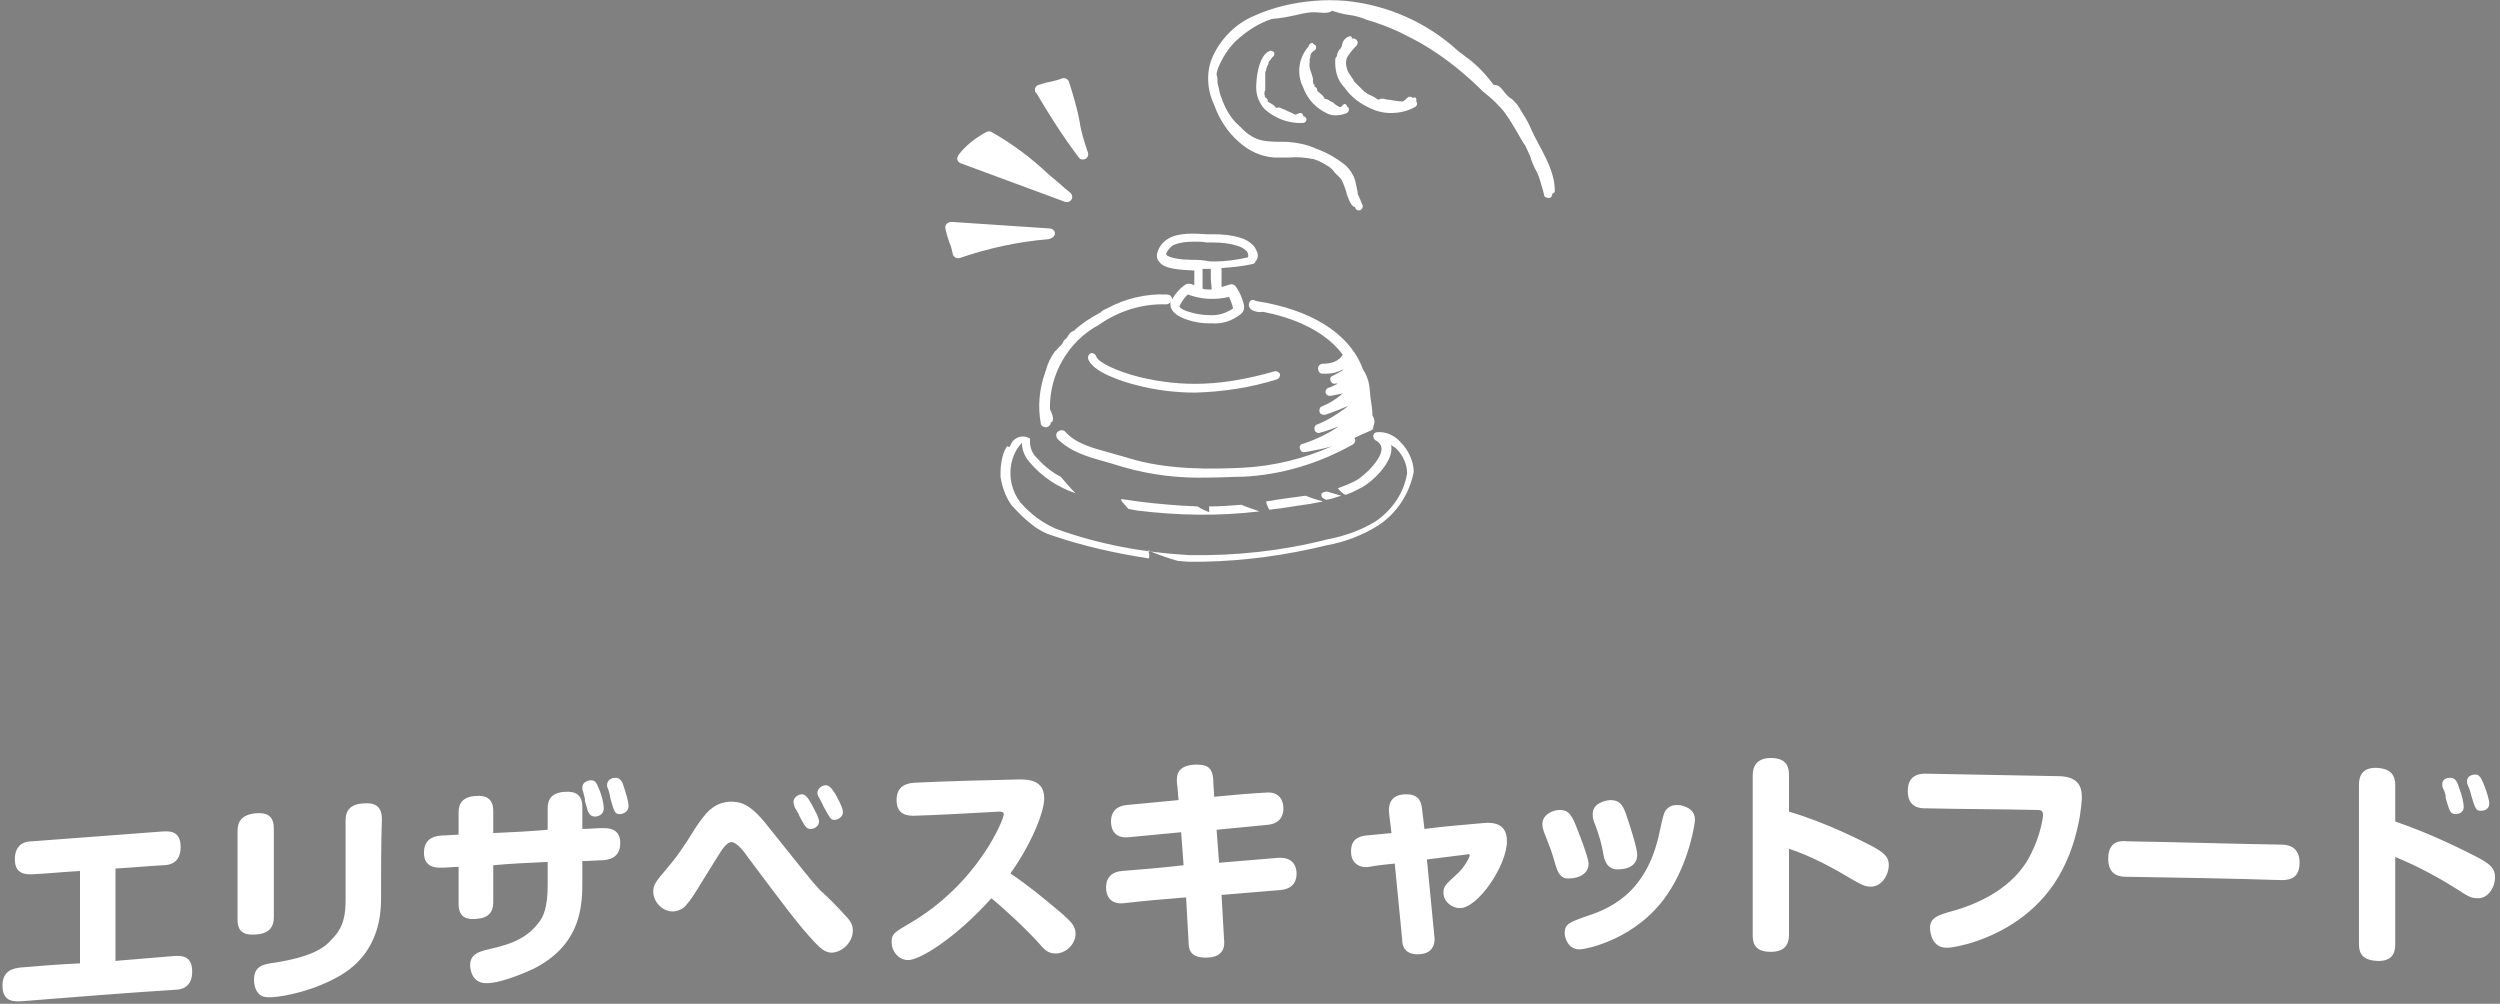 <svg xmlns="http://www.w3.org/2000/svg" viewBox="0 0 303.1 121.7" style="enable-background:new 0 0 303.1 121.7" xml:space="preserve"><rect x="0" y="0" width="303.1" height="121.7" fill="#808080" stroke="none"/><style>.st1{fill:#fff}</style><g id="追加修正箇所_x5F_180130"><path style="fill:none;stroke:#000;stroke-width:3;stroke-miterlimit:10" d="M-201.6-1801.1h2994.9v3069.3H-201.6z"/><path class="st1" d="M153.4 8.8c0-.1 0-.1.1-.2v-.1c0-.1.1-.3.1-.4.1-.2.2-.3.2-.5 0-.1.1-.2.1-.2.1-.1.2-.2.2-.3.1 0 .1-.1.2-.2.2-.1.2-.3.2-.5-.1-.2-.4-.3-.6-.2-1.6.7-1.6 4.4-1.6 4.4 0 1 .4 2 1.1 2.7 1.3 1.1 2.9 1.7 4.6 1.6.2 0 .4-.2.4-.4s-.2-.4-.4-.4V14c-.2-.6-.7-.1-1-.1-.5-.3-.9-.4-1.2-.6-.5-.1-.6-.4-1.1-.2-.2-.4-.6-.5-1-.8 0-.4-.2-.4-.3-.5s0-.2-.1-.3v-.1c0-.1 0-.3.1-.5V8.8zM161 13.8c.7.3 1.6.2 2.3-.1.2-.1.3-.4.2-.6 0-.1-.1-.1-.2-.2v-.1c-.4-.5-.5.1-.8.2-.3-.1-.6-.3-.9-.6-.4-.1-.5-.4-1-.4-.1-.4-.5-.6-.9-1 0-.4-.2-.4-.3-.5s.1-.3-.2-.3c.1-.2-.1-.4 0-.6-.1-.4-.2-.7-.3-1-.1-.3-.2-.7-.1-1.1-.1-.3.1-.5.1-.9.1-.2.3-.4.5-.5.2-.2.2-.4.1-.6-.1-.1-.2-.1-.3-.2 0-.1-.1-.1-.1-.1-.3 0-.4.3-.5.5a4.42 4.42 0 0 0-.6 4.9c.6 1.6 1.7 2.6 3 3.2zM171.3 11.9c-.5-.5-.8.2-1.2.4-.5 0-1.1-.1-1.6-.2-.6 0-.9-.3-1.4 0-.4-.3-.8-.5-1.3-.7-.1-.1-.2-.2-.4-.3l-.3-.3-.9-.9s-.1-.1-.1-.2l-.6-.9c-.3-.6-.4-1.2-.2-1.8.3-.5.7-1 1.1-1.4.2-.2.3-.5.1-.7-.1-.2-.4-.3-.6-.2 0-.1 0-.2-.1-.3-.1 0-.3 0-.4.1-.1 0-.2.1-.3.2-.1.1-.2.2-.3.4-.1.3-.1.6-.3.8s-.3.4-.4.7v.1c0 .1 0 .1-.1.2 0 .1-.1.1-.1.2-.1 1.3.2 2.6 1.1 3.5.9 1.3 2.2 2.2 3.8 2.8.6.2 1.2.3 1.8.3 1 0 2-.2 2.9-.7.3-.1.4-.5.2-.7.1-.5-.2-.6-.4-.4z"/><path class="st1" d="M188.5 23.3c.1-2.7-1.8-5.3-2.8-7.5-.3-.7-.6-1.3-1-1.9-.2-.3-.4-.7-.6-1-.2-.3-.5-.6-.8-.9-1-.5-1.2-1.8-2.2-1.7-.9-1.2-1.9-2.3-3.1-3.2l-1.2-.9C173 2.7 168.2.6 163.1.1c-2.5-.2-5 0-7.5.6-1.2.3-2.4.7-3.5 1.2-2.2.9-4 2.7-5 4.8-.9 1.9-.8 4.1.1 6 .6 1.7 1.6 3.3 3 4.5 1.2 1.1 2.7 1.8 4.3 1.9h1.7c1.1-.1 2.1 0 3.1.2.6.2 1.2.5 1.8.9.3.2.5.4.7.7l.1.1.5.5c.2.2.3.4.4.6.2.5.4 1 .5 1.5.3.8.6 1.5 1 1.5v.1c.1.2.2.3.4.3h.2c.2-.1.4-.4.3-.6-.2-.5-.4-1-.6-1.4v-.2c-.1-.5-.2-.9-.3-1.4-.2-.7-.6-1.3-1.1-1.8-1.1-.9-2.3-1.6-3.7-2.1-1.1-.5-2.2-.7-3.4-.8-1 0-1.9 0-2.6-.1-1.2-.1-2.3-.8-3.1-1.7-1.1-.9-1.8-2.1-2.3-3.5-.2-.5-.3-1-.4-1.5-.1-.2-.1-.5-.1-.8s-.1-.4-.1-.6.1-.5.2-.8c.5-1.2 1.2-2.3 2.1-3.2 1.3-1.2 2.8-2.2 4.4-2.7 2.3-.2 3.5-.7 4.7-.8 1-.1 2 .3 2.6-.2.6.2 1.3.4 2 .5.8.1 1.5.3 2.2.6 1.4.4 2.7.9 4 1.5 1.2.6 2.4 1.2 3.5 1.9 2.4 1.5 4.6 3.3 6.6 5.3.5.4 1 .8 1.5 1.3s.9.9 1.3 1.5c.8 1.1 1.4 2.3 2.2 3.6l.1.1c.2.4.4.9.6 1.3.2.7.5 1.4.9 2.1l.2.5c.1.3.2.7.3 1 .1.3.2.7.3 1.1 0 .3.3.4.6.4s.4-.3.4-.5l.3-.2c0 .1 0 0 0 0zM130.8 19.1c.2.3.6.3.9.1.2-.2.3-.4.2-.7-.4-1.2-.8-2.4-1-3.7-.3-1.7-.8-3.3-1.3-4.9-.1-.3-.5-.5-.8-.4-.5.2-1.3.4-1.9.5l-1 .3c-.3.1-.5.4-.4.8 0 .1 0 .1.1.1 1.6 2.7 3.3 5.4 5.2 7.9zM116.5 19.8l12.7 4.7h.2c.3 0 .6-.3.6-.6 0-.2-.1-.4-.2-.5-.9-.7-1.7-1.5-2.6-2.2-2.1-2-4.5-3.8-7-5.2-.2-.1-.4-.1-.6 0-1.3.7-2.5 1.6-3.4 2.8-.2.3-.2.7.1.9 0 0 .1.1.2.1zM127.9 28.3c0-.3-.3-.6-.6-.6l-12-.8c-.2 0-.3.1-.5.2-.1.1-.2.3-.2.5.1.6.3 1.2.5 1.8.2.4.3.9.4 1.3 0 .3.3.6.6.6h.2c3.5-1.2 7.1-2 10.8-2.3.5-.1.8-.4.8-.7zM151.4 36.9c0 .3.1.5.4.7.4.2.9.3 1.3.2 3.1.6 7.3 2 9.7 5.2-.1.1-.2.3-.3.4l-.4.3c-.5.3-1.1.4-1.7.4-.3 0-.6.2-.6.6 0 .3.2.6.5.6h.6c.7 0 1.3-.2 1.9-.5h.1c-.4.3-.8.5-1.2.7-.3.1-.5.3-.4.6s.3.5.6.4h.3c-.4.2-.7.4-1.1.5-.3.1-.4.3-.4.6.1.3.3.4.6.4l1.5-.3c-.8.7-1.6 1.2-2.6 1.6-.2.1-.3.4-.2.7.1.2.3.3.6.3 1-.3 1.9-.7 2.9-1.1l-.4.3c-1.1.8-2.2 1.5-3.5 2-.2.1-.3.4-.2.7.1.2.3.3.5.3.8-.2 1.6-.5 2.4-.8-1.3.9-2.8 1.6-4.3 2.1-.3 0-.5.3-.4.6s.3.5.6.4h.1c1.1-.2 2.2-.4 3.2-.7-3.4 1.5-7 2.4-10.7 2.6-3.8.2-9.4.3-14.1-1.2l-2.1-.6c-2.2-.6-4.1-1.1-5.4-2.5-.2-.3-.6-.3-.9-.1-.3.2-.3.6-.1.9 1.6 1.6 3.7 2.2 5.9 2.8.7.2 1.3.4 2 .6 3.4 1 6.9 1.4 10.4 1.3 1.5 0 2.9-.1 4.1-.1 4.7-.2 9.3-1.6 13.4-3.9.3-.2.4-.5.2-.8.6-.3 1.3-.6 2-.9.2-.1.3-.2.3-.4v-.1c.2-.4.2-.9-.1-1.3 0-.6-.1-1.3-.2-1.9s-.1-1.2-.2-1.8c-.1-.7-.4-1.4-.8-2 0-.1-.1-.2-.1-.3-1.7-4.1-6.3-6.9-12.8-7.9-.5-.3-.8-.1-.9.4 0-.1 0 0 0 0z"/><path class="st1" d="M137.8 46.7c2.3.6 4.7.9 7.1.9 3.4-.1 6.7-.6 9.9-1.6.3-.1.4-.4.4-.6-.1-.3-.4-.4-.6-.4-6.3 1.8-11.1 2-16.5.7-2.8-.7-5-1.8-5.2-2.5-.1-.3-.4-.4-.6-.4-.3.1-.4.4-.4.6.4 1.7 4.3 2.9 5.9 3.3zM138 60.8l-2.1-.3c.1.2.1.4.3.5.2.2.4.5.6.7l1.1.2c4.9.6 9.8.7 14.8.1-.8-.3-1.5-.5-2.2-.8-1.3.1-2.5.2-3.9.2v.7c-.5-.2-1-.4-1.4-.7-2.5-.1-4.8-.3-7.2-.6zM153.5 60.8c.1.4.2.7.4 1 1.8-.2 3.4-.5 4.9-.7.5-.1 1.1-.2 1.6-.3-.7-.2-1.4-.4-2.1-.7-1.5.2-3.1.4-4.8.7zM160.6 60.5l.2.1c.6-.1 1.2-.3 1.8-.5-.6-.2-1.1-.3-1.7-.5h-.1l-.4.1c-.1.1-.2.1-.2.3 0 .2.1.4.4.5z"/><path class="st1" d="M169.8 53.6c-.7-.8-1.8-1.3-2.8-1.2-.3 0-.5.2-.5.5 0 .2.1.4.3.5.4.2.7.6.7 1 0 1.3-2 3.2-3 3.8-.7.4-1.5.7-2.3 1 .2.2.3.4.6.6l.3.2c.7-.2 1.4-.6 2-.9 1.3-.7 3.6-2.9 3.6-4.7 0-.2 0-.4-.1-.5.2.2.5.3.7.5.8.8 1.3 1.9 1.3 3-.4 2.4-1.8 4.4-3.8 5.8-1.8 1.1-3.8 1.8-5.9 2.2-5.5 1.4-11.1 2-16.7 1.9-5.5-.3-11-1.3-16.2-3.2-1.6-.7-3.1-1.8-4.3-3.2-1-1.3-1.4-3-1.1-4.6.2-1 .6-1.9 1.3-2.6 0 .8.3 1.6.9 2.3 1.5 1.8 3.5 3.1 5.6 3.8-.6-.6-1.2-1.3-1.8-2-1.2-.6-2.2-1.5-3.1-2.5-.5-.6-.7-1.4-.6-2.1-.7-.5-1.7-.3-2.2.4l-.3.6-.3-.1c-.4.6-.6 1.3-.7 2-.1.6-.1 1.2-.1 1.7.2 1.2.6 2.4 1.3 3.4.9 1 1.8 1.9 2.9 2.7.6.4 1.3.8 2 1 3.8 1.3 7.8 2.2 11.8 2.8.1-.3 0-.7-.1-1l.4.2c1 .4 2.1.8 3.2 1.1l1.2.1h1.9c5.1-.1 10.1-.8 15-2 2.2-.4 4.3-1.2 6.2-2.4 2.3-1.5 3.8-3.9 4.3-6.5 0-1.2-.6-2.6-1.6-3.6zM126.8 51.8h.1c.3-.1.5-.3.5-.6.1 0 .1 0 .2-.1.2-.5-.1-1-.3-1.5-.1-4.2 2.2-8.2 5.9-10.2 2.4-1.7 5.3-2.6 8.2-2.5.2 0 .4-.1.5-.3v.3c0 .7.6 1.3 1.6 1.7 1 .4 2 .6 3.1.6h.3c1.3.1 2.5-.3 3.5-1.1.4-.3.5-.7.4-1.2-.2-.8-.5-1.5-1-2.2-.2-.2-.4-.3-.7-.2-.3.1-.7.2-1 .3v-2.3c1.3-.1 2.5-.2 3.8-.5.1 0 .2-.1.3-.2v-.1c.1-.1.2-.2.2-.3.1-.2.1-.3.1-.5s-.1-.4-.2-.6c-.1-.2-.2-.4-.3-.5-.5-.5-1-.8-1.7-1-1-.3-2.1-.4-3.2-.4h-.8c-1.5-.1-3.4-.2-4.6.5-.7.4-1.2 1-1.4 1.8-.1.4 0 .8.3 1.1.6.8 2.3.9 4.2 1v1.8l-.2-.1c-.2-.1-.4-.1-.5-.1-.2 0-.4.1-.5.2-.6.4-1.1 1-1.5 1.7 0-.4-.3-.6-.7-.6-2.5-.1-5 .5-7.2 1.7-.3.1-.6.3-.8.5l-.9.5-.3.2-.5.3-.4.3c-.4.3-.8.6-1.1.9-.6.2-.7.7-.9.9s-.4.3-.4.5l-.2.3c-.3.2-.5.6-.8.8-.5.7-.9 1.5-1.1 2.3 0 .1-.1.2-.1.3-.7 2-.9 4.1-.5 6.2 0 .2.3.4.6.4zm17.6-20.3c-1.1 0-2.6-.2-3-.6v-.2c.2-.4.5-.8.9-1 .7-.3 1.5-.4 2.4-.4.6 0 1.1 0 1.6.1h.8c1 0 2 .1 2.9.4.4.1.8.3 1.2.7.1.2.2.4.1.7-1.3.3-2.7.5-4 .5-.4 0-.8 0-1.1-.1-.8-.1-1.4-.1-1.8-.1zm2.5 3.6h-.3c-.3 0-.5 0-.8-.1v-2.4h1v1.1c0 .4.1 1 .1 1.4zm-2.9.6c1.6.6 3.3.7 5 .3.2.4.4.9.5 1.4-.9.6-1.9.9-3 .8-.9 0-1.8-.2-2.7-.5-.5-.2-.8-.4-.8-.6.3-.6.6-1 1-1.4zM21.2 115.9c.6 0 2.1-.2 2.1 1.9 0 1.9-1.3 2.2-2.1 2.2-6.2.4-12.5.9-18.7 1.4-.6 0-2.2.2-2.2-1.9 0-1.9 1.4-2.1 2.2-2.2 2.4-.2 4.8-.4 7.2-.5v-11.2c-1.9.1-3.8.3-5.8.4-.6 0-2.1.1-2.1-1.8 0-2 1.4-2.2 2.1-2.2l15.9-1.2c.6 0 2.1-.2 2.1 1.9 0 1.9-1.3 2.2-2.1 2.2-1.9.1-3.9.3-5.8.4v11.2l7.2-.6zM33.2 111.2c0 1-.4 2-2.2 2.1-1.4.1-2.2-.3-2.2-1.8v-10.7c0-1 .3-2 2.2-2.2 1.4-.1 2.2.3 2.2 1.9v10.7zm13-2.5c0 1.7 0 6.7-5 9.6-3.1 1.8-6.6 2.5-8.2 2.6-.5 0-1.2.1-1.7-.5-.4-.5-.5-1.1-.5-1.6 0-1.7 1.1-1.9 2.6-2.1 4.3-.7 5.9-1.7 6.9-2.9 1.4-1.4 1.6-3 1.6-4.7v-9.6c0-1.2.5-2 2.2-2.1 1.3-.1 2.2.3 2.2 1.9-.1 3.1-.1 6.3-.1 9.4zM66.4 98c0-.9.3-1.9 2.1-2 1.3-.1 2.1.4 2.1 1.8v2.7c.8 0 1.7-.1 2.5-.1.6 0 2.1 0 2.1 1.8 0 1.4-.8 2-2.1 2.1-.8 0-1.7.1-2.5.1v2.8c0 3.4-.6 7.5-5.8 10.2-2.1 1-4.5 1.8-5.7 1.8-2 .1-2.1-1.9-2.1-2.2 0-1.3 1.1-1.6 1.8-1.8 2.1-.5 4.7-1 6.4-3.2.7-.8 1.2-2 1.2-4.7v-2.8c-2.2.1-4.4.2-6.6.4v4.5c0 1.2-.6 1.9-2 2-1 .1-2.2 0-2.2-1.8v-4.5c-.7 0-1.4.1-2.1.1-.6 0-2.1 0-2.1-1.8 0-1.4.8-2 2.1-2.1.7 0 1.4-.1 2.1-.1v-2.7c0-1 .4-1.9 2.1-2 1.3-.1 2.1.4 2.1 1.8v2.7c2.2-.1 4.4-.2 6.6-.4V98zm4.3-2c-.1-.2-.1-.4-.1-.5 0-.8.9-.9 1-.9.5 0 .7.2 1 1 .4.9.6 1.9.6 2.4 0 .9-.9 1-1 1-.5 0-.7-.2-.9-.6-.1-.2-.3-1.1-.4-1.3.1-.2-.2-1-.2-1.1zm3-.4c-.1-.2-.1-.3-.1-.4 0-.8.8-.9 1-.9.5 0 .8.3 1 1 .2.6.6 1.8.6 2.4 0 .9-.9 1-1 1-.6 0-.7-.1-1.2-1.9 0-.2-.2-1-.3-1.2zM102.3 110.8c.8.8 1.1 1.3 1.1 2 0 1.4-1.2 2.6-2.5 2.7-.8 0-1.3-.3-2.8-2-1.6-1.8-2.8-3.4-7.3-9.4-.6-.9-1.5-2-2.1-2-.4 0-.8.3-1.6 1.6-2.4 3.8-3 5-3.8 5.9-.2.3-.7.8-1.6.9-1.3.1-2.5-1.1-2.5-2.4 0-.8.3-1.2 1.4-2.5 1.3-1.5 2.3-2.9 3.7-5.2 1.2-1.8 2.2-3.1 4.2-3.2 1 0 2.2 0 4.3 2.6 4.9 6.1 5.4 6.8 6.6 8.1 1.1 1 2 1.9 2.9 2.9zm-6-13.1c0-.1-.1-.3-.1-.5 0-.5.6-.9 1-.9s.7.3 1.2 1.2c.3.6.9 1.6.9 2.1 0 .6-.6.9-1 .9-.5 0-.6-.1-1.4-1.6 0-.2-.6-1-.6-1.2zm3-1c-.2-.3-.2-.5-.2-.6 0-.5.6-.9 1-.9s.7.3 1.2 1.1c.3.6.9 1.6.9 2.2 0 .5-.6.9-1 .9-.5 0-.5-.1-1.4-1.7 0-.1-.4-.8-.5-1zM110.8 98.9c-.6 0-2.1 0-2.1-1.9 0-1.4.8-2 2.1-2.1 4.2-.2 8.4-.3 12.7-.4 1.1 0 3.1 0 3.1 2.3 0 1.7-1.6 5.6-4.1 9.1 2.1 1.4 3.8 2.8 6.3 4.9 1.1 1 1.6 1.5 1.6 2.4 0 1.3-1.2 2.4-2.4 2.4-1 0-1.4-.5-2.1-1.3-1.8-2-4.6-4.5-5.7-5.4-4.4 4.9-8.7 7.5-10.1 7.5-1.1 0-2-1-2-2.2 0-1 .4-1.2 2.1-2.2 8.3-4.8 11.5-12.6 11.5-13.3 0-.3-.4-.3-.6-.3-3.6.2-7 .4-10.3.5zM142.7 95c-.1-1.1.1-2.2 2.2-2.3 1.2 0 2.1.1 2.2 1.9 0 .7.1 1.3.1 2 2.1-.2 4.2-.4 6.2-.5 1.9-.2 2.2 1.2 2.2 1.9 0 1.3-.8 1.9-1.9 2-2.1.2-4.1.4-6.2.6.1 1.3.2 2.7.3 4l7.2-.6c1.8-.1 2.2 1.1 2.2 1.9 0 1.4-.9 1.9-1.9 2l-7.2.6c.1 1.8.2 3.6.3 5.3.1.8.1 2.3-2.2 2.3-2 0-2.1-1.1-2.1-2-.1-1.8-.2-3.5-.3-5.3-2.5.2-5 .4-7.5.7-1.7.2-2.2-.9-2.2-1.9 0-1.3.8-1.9 1.9-2 2.5-.2 5-.4 7.5-.7-.1-1.3-.2-2.7-.3-4l-6.3.6c-1.9.2-2.2-1.1-2.2-1.9 0-1.3.8-1.9 1.9-2l6.3-.6c-.1-.7-.1-1.4-.2-2zM179.7 99.8c1.8-.2 3 .3 3 2.2 0 2.9-3.5 8.1-5.7 8.1-1 0-2-.8-2-1.9 0-.7.3-1 1.4-2 1.3-1.1 1.8-2.4 1.8-2.5 0-.1-.1-.2-.4-.1l-4.8.6.9 9.3c.1.5.1 2.2-2 2.2-1.6 0-1.9-1-1.9-1.8-.3-3.1-.6-6.1-.9-9.2-1 .1-2.1.2-3.1.4-.8.1-1.2-.1-1.5-.3-.7-.5-.7-1.3-.7-1.6 0-1.5 1-1.8 1.8-1.9 1-.1 2.1-.2 3.1-.3-.1-.8-.2-1.6-.3-2.5-.1-1.2.4-2.2 2.1-2.2 1.6 0 1.8 1 1.9 1.7.1.8.2 1.7.3 2.5 2.3-.3 4.7-.5 7-.7zM188.6 104.9c-.5-1.8-.7-2.2-1.4-4-.1-.3-.2-.6-.2-1 0-1.1 1.2-1.7 2.1-1.7.9 0 1.3.4 1.8 1.5.5 1.2 1.7 4.3 1.7 5 0 1.2-1.1 1.8-2.4 1.8-1.1.1-1.4-1-1.6-1.6zm16.9-5.5c0 .4-.7 5.2-3.4 9.1-3.7 5.4-9.8 6.6-10.6 6.6-1.4 0-1.8-1.4-1.8-2 0-1.1.7-1.3 2.3-1.9 2.8-.9 7.6-2.6 9.2-10.3.4-1.9.5-2.1.6-2.4.4-.8 1.1-.9 1.5-.9.2 0 .4 0 .7.1.8.2 1.5.7 1.5 1.7zm-11.1 4.2c-.2-1.2-.5-2.3-1-3.6-.3-.7-.3-1-.3-1.3 0-1.2 1.2-1.6 2.1-1.7 1.1 0 1.5.5 1.9 1.6.5 1.4 1.4 4.3 1.4 5 0 1.8-2 1.8-2.4 1.8-1.3 0-1.6-1.2-1.7-1.8zM216.9 113.2c0 .8-.1 2.2-2.2 2.2-2.2 0-2.2-1.3-2.2-2.2V94.1c0-.7.1-2.2 2.2-2.2s2.2 1.3 2.2 2.2v4.3c4.7 1.4 8.7 3.5 9.9 4.1 1.7.9 2.2 1.4 2.2 2.4 0 1.1-.8 2.6-2.2 2.6-.7 0-1.2-.3-2.1-.8-2.5-1.5-5.1-2.9-7.8-3.8v10.3zM249.5 94.1c2.9 0 2.9 1.8 2.9 2.7 0 .1-.2 5.7-3.4 10.4-2.8 4.1-6.9 6.2-10.3 7.2-.5.1-1.7.5-2.7.5-1.7 0-2-1.7-2-2.4 0-1.2.9-1.5 2.2-1.9 5-1.3 8.5-3.8 10.1-7.2 1.1-2.2 1.4-4.3 1.4-4.6 0-.6-.4-.6-.7-.6-4.5-.1-9-.1-13.6-.2-.5 0-2.1 0-2.1-2.1 0-2 1.5-2.1 2.1-2.1l16.1.3zM257.9 106.3c-.7 0-2.3 0-2.3-2.2 0-2.1 1.4-2.2 2.3-2.1 6.2.1 12.4.3 18.6.4.7 0 2.3.1 2.3 2.2s-1.5 2.1-2.3 2.1c-6.2-.2-12.4-.3-18.6-.4zM290.4 114.4c0 .8-.1 2.2-2.2 2.1-2.2-.1-2.2-1.4-2.2-2.2V95.2c0-.7.1-2.2 2.2-2.1 2.1.1 2.2 1.4 2.2 2.2v4.3c4.7 1.6 8.7 3.7 9.9 4.3 1.7.9 2.2 1.4 2.2 2.5s-.8 2.6-2.2 2.5c-.7 0-1.2-.3-2.1-.9-2.5-1.6-5.1-3-7.8-4.1v10.5zm5.8-18.8c-.1-.2-.1-.4-.1-.5 0-.8.8-.8 1-.8.5 0 .8.4 1 1.1.4 1 .6 2 .6 2.4 0 .9-.9.9-1 .9-.3 0-.6-.1-.8-.7-.1-.3-.3-.9-.4-1.3.1-.2-.2-1-.3-1.1zm3-.4c-.1-.2-.1-.3-.1-.5 0-.7.8-.8 1-.8.5 0 .7.4 1 1.1.4 1 .7 2 .7 2.4 0 .9-.9.9-1 .9-.6 0-.7-.2-1.2-1.9 0-.2-.3-1-.4-1.2z"/></g></svg>